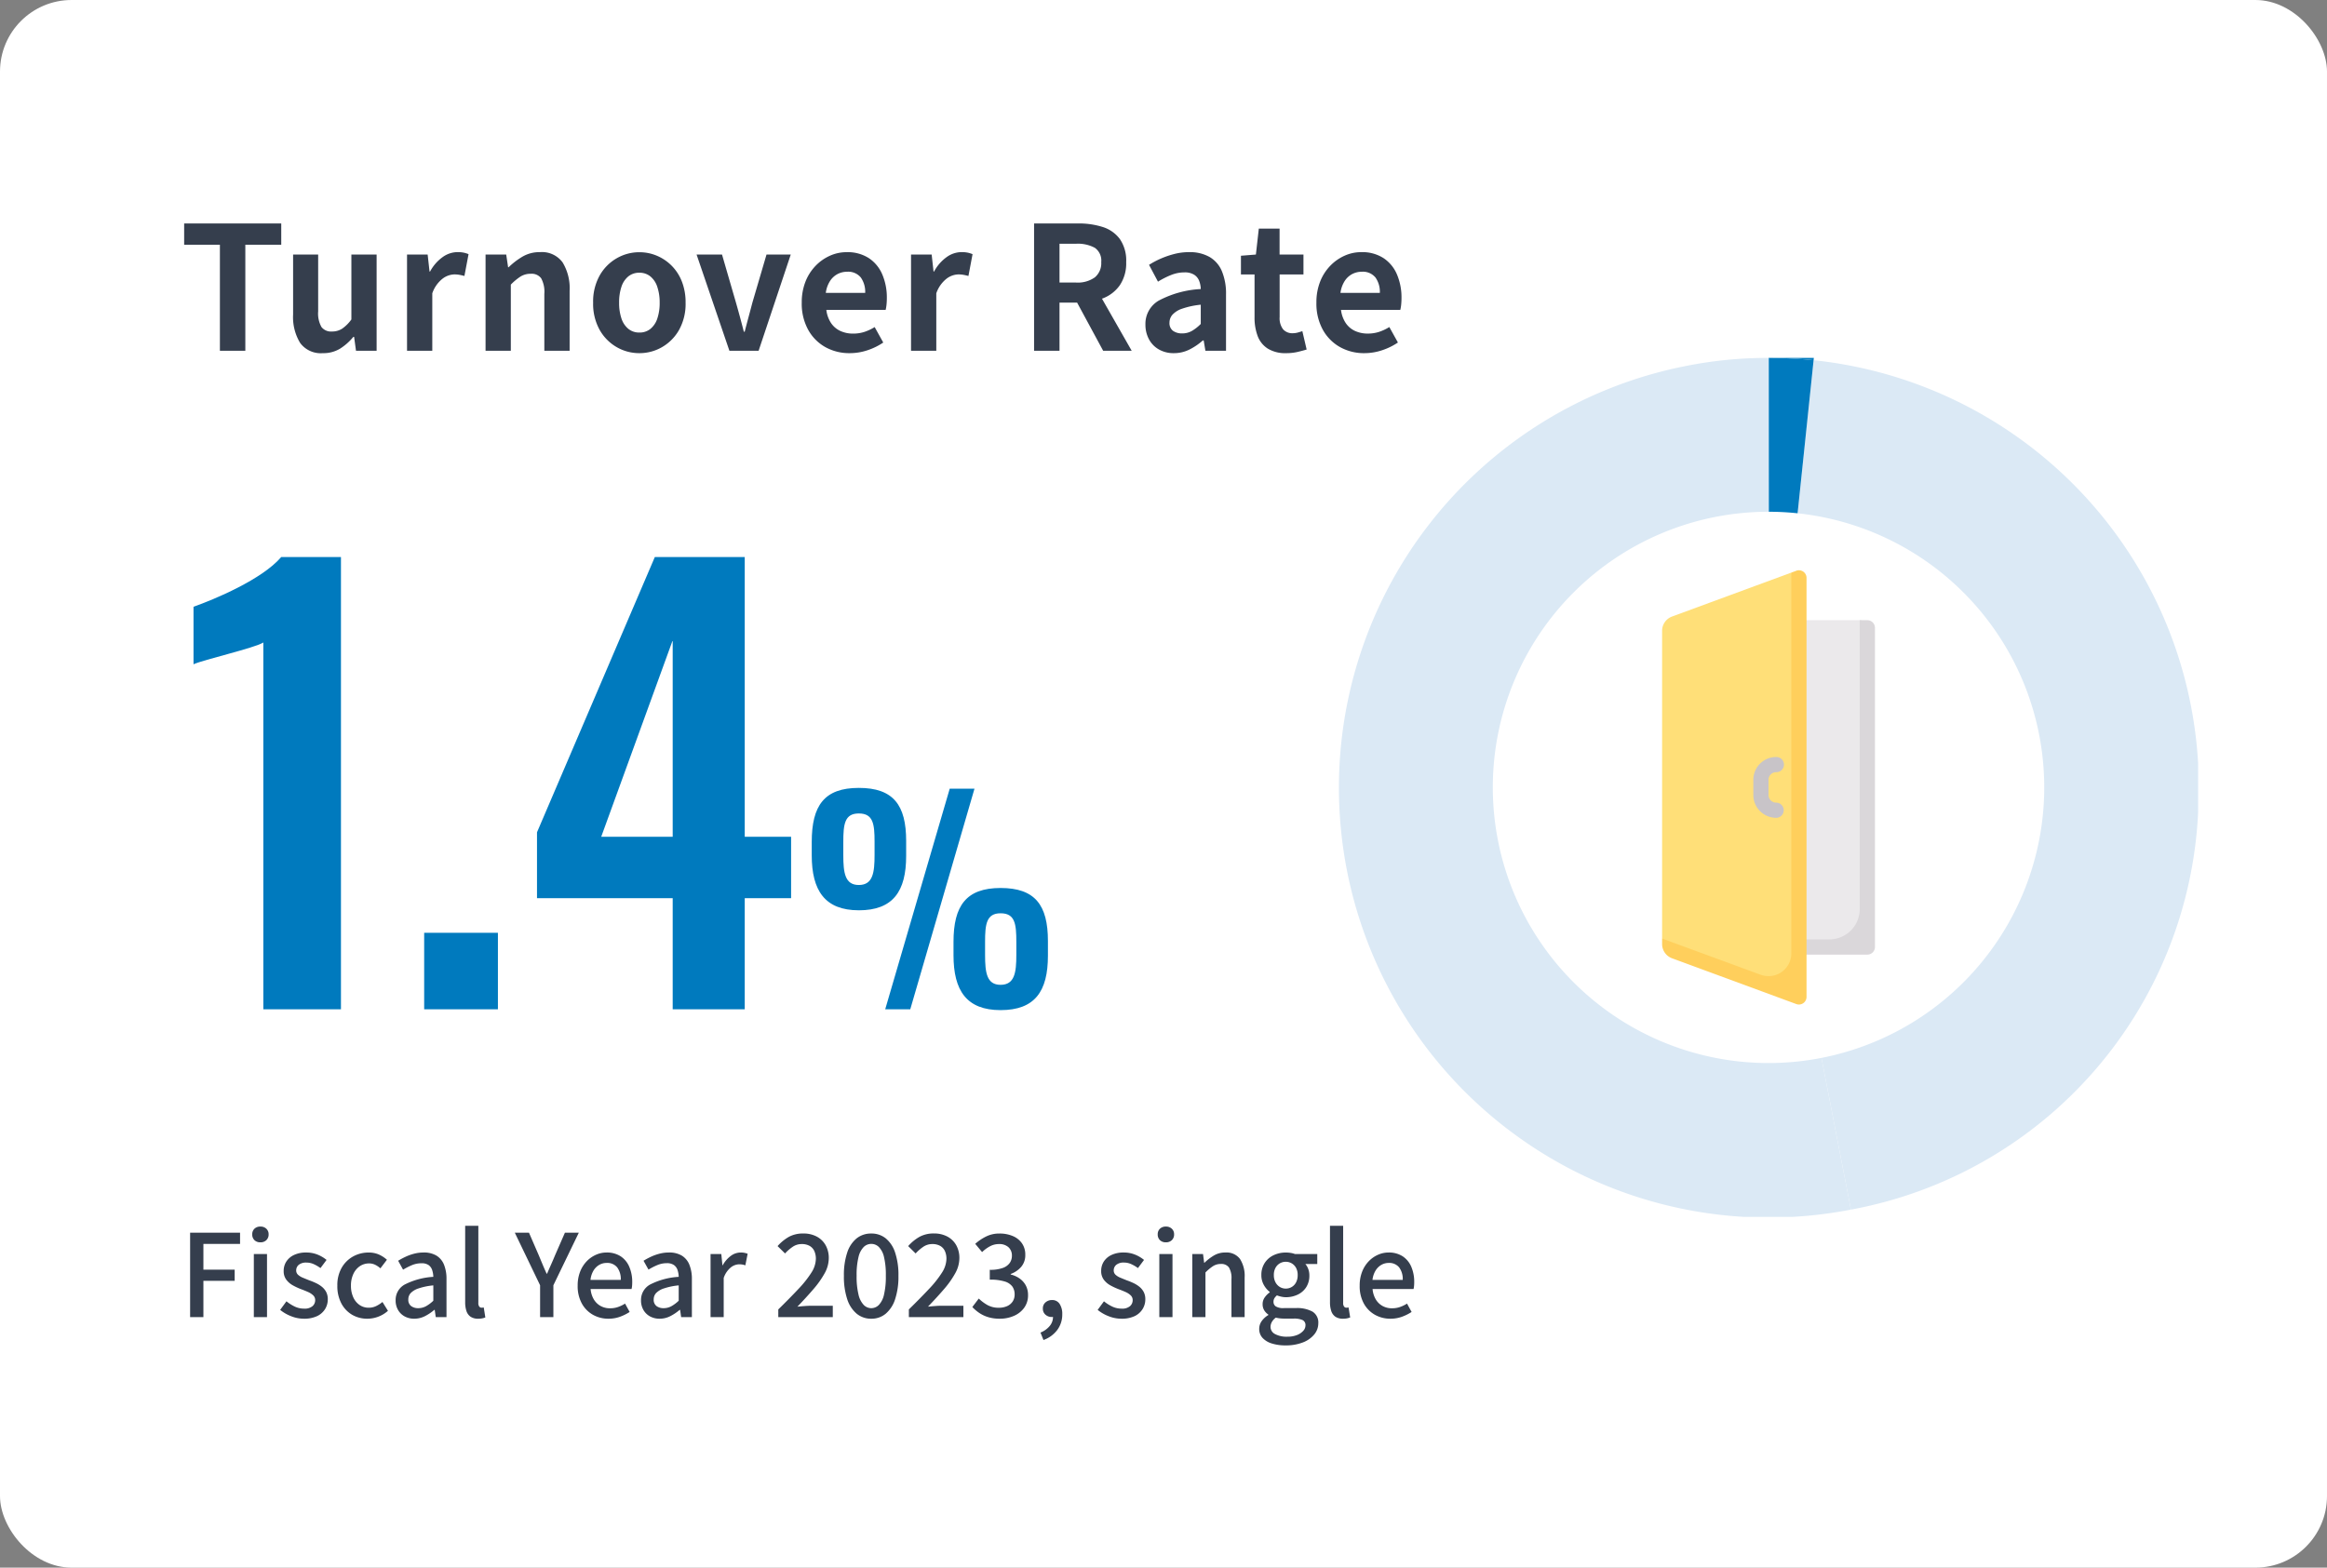 <svg xmlns="http://www.w3.org/2000/svg" xmlns:xlink="http://www.w3.org/1999/xlink" width="325" height="219" viewBox="0 0 325 219">
  <rect x="0" y="0" width="325" height="219" fill="#808080" stroke="none"/>
  <defs>
    <clipPath id="clip-path">
      <rect id="長方形_1451" data-name="長方形 1451" width="120" height="120" fill="none"/>
    </clipPath>
  </defs>
  <g id="_3minutes-02-content-05_sp" data-name="3minutes-02-content-05_sp" transform="translate(-14351 15022)">
    <rect id="bk" width="325" height="219" rx="10" transform="translate(14351 -15022)" fill="#fff"/>
    <path id="パス_4082" data-name="パス 4082" d="M5.712,0V-14.808H.72v-2.976H14.28v2.976H9.264V0ZM20.088.336A3.572,3.572,0,0,1,16.92-1.092a6.926,6.926,0,0,1-.984-3.972V-13.44h3.5V-5.5A3.855,3.855,0,0,0,19.9-3.312a1.691,1.691,0,0,0,1.464.624,2.57,2.57,0,0,0,1.428-.4,5.374,5.374,0,0,0,1.284-1.284V-13.44H27.6V0H24.72l-.264-1.944h-.1A7.831,7.831,0,0,1,22.488-.288,4.469,4.469,0,0,1,20.088.336ZM31.848,0V-13.44h2.88l.264,2.376h.072a5.919,5.919,0,0,1,1.752-2.016,3.594,3.594,0,0,1,2.064-.7,4.083,4.083,0,0,1,.924.084,4.242,4.242,0,0,1,.636.2l-.576,3.048q-.384-.1-.684-.156a3.955,3.955,0,0,0-.756-.06,2.845,2.845,0,0,0-1.62.6,4.421,4.421,0,0,0-1.428,2.04V0ZM42.816,0V-13.44H45.7l.264,1.776h.072a10.275,10.275,0,0,1,1.944-1.488,4.674,4.674,0,0,1,2.424-.624,3.572,3.572,0,0,1,3.168,1.428,6.926,6.926,0,0,1,.984,3.972V0H51.024V-7.944a3.941,3.941,0,0,0-.444-2.184,1.658,1.658,0,0,0-1.452-.624,2.63,2.63,0,0,0-1.428.384A8.04,8.04,0,0,0,46.344-9.24V0ZM64.3.336A6.279,6.279,0,0,1,61.14-.5a6.4,6.4,0,0,1-2.388-2.412,7.46,7.46,0,0,1-.912-3.8,7.46,7.46,0,0,1,.912-3.8,6.4,6.4,0,0,1,2.388-2.412,6.279,6.279,0,0,1,3.156-.84,6.24,6.24,0,0,1,2.424.48,6.447,6.447,0,0,1,2.064,1.38,6.445,6.445,0,0,1,1.44,2.208,7.931,7.931,0,0,1,.528,2.988,7.46,7.46,0,0,1-.912,3.8A6.4,6.4,0,0,1,67.452-.5,6.279,6.279,0,0,1,64.3.336Zm0-2.88a2.378,2.378,0,0,0,1.548-.516,3.133,3.133,0,0,0,.96-1.452,6.761,6.761,0,0,0,.324-2.208A6.761,6.761,0,0,0,66.8-8.928a3.133,3.133,0,0,0-.96-1.452A2.378,2.378,0,0,0,64.3-10.9a2.378,2.378,0,0,0-1.548.516,3.134,3.134,0,0,0-.96,1.452,6.761,6.761,0,0,0-.324,2.208,6.761,6.761,0,0,0,.324,2.208,3.134,3.134,0,0,0,.96,1.452A2.378,2.378,0,0,0,64.3-2.544ZM76.872,0,72.288-13.44H75.84l1.944,6.7q.288,1.008.564,2.028t.54,2.052h.12q.264-1.032.54-2.052t.54-2.028l1.968-6.7H85.44L80.952,0Zm16.8.336A6.849,6.849,0,0,1,90.288-.5a6.218,6.218,0,0,1-2.412-2.424,7.556,7.556,0,0,1-.9-3.792,7.86,7.86,0,0,1,.516-2.928,6.681,6.681,0,0,1,1.416-2.22,6.412,6.412,0,0,1,2.016-1.416,5.683,5.683,0,0,1,2.316-.492,5.481,5.481,0,0,1,3.1.828,5.139,5.139,0,0,1,1.884,2.28,8.212,8.212,0,0,1,.636,3.324,8.6,8.6,0,0,1-.048.924,4.736,4.736,0,0,1-.12.708h-8.28a4.194,4.194,0,0,0,.648,1.824,3.172,3.172,0,0,0,1.3,1.116,4.185,4.185,0,0,0,1.8.372,5.059,5.059,0,0,0,1.536-.228,6.663,6.663,0,0,0,1.464-.684l1.2,2.16a8.856,8.856,0,0,1-2.208,1.08A7.772,7.772,0,0,1,93.672.336ZM90.336-8.088h5.5a3.459,3.459,0,0,0-.612-2.148,2.272,2.272,0,0,0-1.932-.8,2.825,2.825,0,0,0-1.32.324,2.81,2.81,0,0,0-1.056.984A4.037,4.037,0,0,0,90.336-8.088ZM102.24,0V-13.44h2.88l.264,2.376h.072a5.919,5.919,0,0,1,1.752-2.016,3.594,3.594,0,0,1,2.064-.7,4.083,4.083,0,0,1,.924.084,4.241,4.241,0,0,1,.636.2l-.576,3.048q-.384-.1-.684-.156a3.955,3.955,0,0,0-.756-.06,2.845,2.845,0,0,0-1.62.6,4.421,4.421,0,0,0-1.428,2.04V0Zm17.184,0V-17.784h6.168a10.987,10.987,0,0,1,3.408.492,4.738,4.738,0,0,1,2.4,1.68,5.276,5.276,0,0,1,.888,3.228,5.476,5.476,0,0,1-.888,3.228A5.137,5.137,0,0,1,129-7.308a9.341,9.341,0,0,1-3.408.588h-2.616V0Zm3.552-9.528h2.3a4.132,4.132,0,0,0,2.628-.72,2.572,2.572,0,0,0,.9-2.136,2.176,2.176,0,0,0-.9-2,4.992,4.992,0,0,0-2.628-.564h-2.3ZM129.072,0l-4.128-7.632,2.5-2.208L133.056,0Zm9.864.336A4.1,4.1,0,0,1,136.86-.18a3.568,3.568,0,0,1-1.392-1.428,4.277,4.277,0,0,1-.492-2.064A3.743,3.743,0,0,1,136.824-7a14.035,14.035,0,0,1,5.88-1.62,3.373,3.373,0,0,0-.24-1.188,1.776,1.776,0,0,0-.708-.828,2.468,2.468,0,0,0-1.332-.312,5,5,0,0,0-1.848.36,11.812,11.812,0,0,0-1.848.936L135.48-12a11.979,11.979,0,0,1,1.68-.888,12.557,12.557,0,0,1,1.872-.636,8.19,8.19,0,0,1,2.04-.252,5.589,5.589,0,0,1,2.856.672,4.15,4.15,0,0,1,1.728,1.992,8.166,8.166,0,0,1,.576,3.264V0h-2.88l-.24-1.44h-.12A8.594,8.594,0,0,1,141.12-.168,4.815,4.815,0,0,1,138.936.336Zm1.176-2.76a2.7,2.7,0,0,0,1.356-.348,5.907,5.907,0,0,0,1.236-.972V-6.432a11.42,11.42,0,0,0-2.592.552,3.218,3.218,0,0,0-1.368.852,1.67,1.67,0,0,0-.408,1.092,1.331,1.331,0,0,0,.492,1.152A2.122,2.122,0,0,0,140.112-2.424Zm14.52,2.76A4.661,4.661,0,0,1,152.064-.3a3.557,3.557,0,0,1-1.416-1.764,7.289,7.289,0,0,1-.432-2.616v-5.976h-1.9v-2.616l2.088-.168.408-3.624h2.9v3.624h3.336v2.784H153.72V-4.7A2.549,2.549,0,0,0,154.2-3a1.715,1.715,0,0,0,1.368.552,2.7,2.7,0,0,0,.7-.1q.36-.1.624-.192l.6,2.568q-.552.168-1.26.336A6.932,6.932,0,0,1,154.632.336Zm10.92,0a6.849,6.849,0,0,1-3.384-.84,6.218,6.218,0,0,1-2.412-2.424,7.556,7.556,0,0,1-.9-3.792,7.86,7.86,0,0,1,.516-2.928,6.681,6.681,0,0,1,1.416-2.22,6.411,6.411,0,0,1,2.016-1.416,5.683,5.683,0,0,1,2.316-.492,5.481,5.481,0,0,1,3.1.828,5.139,5.139,0,0,1,1.884,2.28,8.212,8.212,0,0,1,.636,3.324,8.6,8.6,0,0,1-.048.924,4.736,4.736,0,0,1-.12.708h-8.28a4.193,4.193,0,0,0,.648,1.824,3.172,3.172,0,0,0,1.3,1.116,4.185,4.185,0,0,0,1.8.372,5.059,5.059,0,0,0,1.536-.228,6.663,6.663,0,0,0,1.464-.684l1.2,2.16a8.857,8.857,0,0,1-2.208,1.08A7.772,7.772,0,0,1,165.552.336Zm-3.336-8.424h5.5a3.459,3.459,0,0,0-.612-2.148,2.272,2.272,0,0,0-1.932-.8,2.825,2.825,0,0,0-1.32.324,2.81,2.81,0,0,0-1.056.984A4.037,4.037,0,0,0,162.216-8.088Z" transform="translate(14376 -14973)" fill="#353e4d" stroke="rgba(0,0,0,0)" stroke-width="1"/>
    <path id="パス_4084" data-name="パス 4084" d="M1.552,0V-11.792H8.528v1.568H3.408v3.6H7.776v1.552H3.408V0Zm8.9,0V-8.816h1.84V0Zm.928-10.448a1.152,1.152,0,0,1-.84-.3,1.087,1.087,0,0,1-.312-.816,1.047,1.047,0,0,1,.312-.784,1.152,1.152,0,0,1,.84-.3,1.137,1.137,0,0,1,.816.3,1.033,1.033,0,0,1,.32.784,1.072,1.072,0,0,1-.32.816A1.137,1.137,0,0,1,11.376-10.448ZM17.44.224a4.808,4.808,0,0,1-1.784-.352,5.654,5.654,0,0,1-1.528-.88l.88-1.2a5.769,5.769,0,0,0,1.176.744,3.045,3.045,0,0,0,1.3.28,1.675,1.675,0,0,0,1.16-.344,1.1,1.1,0,0,0,.376-.84.9.9,0,0,0-.28-.672,2.49,2.49,0,0,0-.728-.472q-.448-.2-.928-.376a9.088,9.088,0,0,1-1.16-.536,2.907,2.907,0,0,1-.936-.8,1.975,1.975,0,0,1-.368-1.224A2.375,2.375,0,0,1,15-7.776a2.576,2.576,0,0,1,1.08-.912,3.869,3.869,0,0,1,1.68-.336,4.133,4.133,0,0,1,1.608.3,4.738,4.738,0,0,1,1.24.736L19.76-6.848a5.366,5.366,0,0,0-.944-.552,2.429,2.429,0,0,0-1.008-.216A1.606,1.606,0,0,0,16.72-7.3a1,1,0,0,0-.352.776.8.8,0,0,0,.256.608,2.241,2.241,0,0,0,.68.416q.424.176.9.368a9.009,9.009,0,0,1,.92.376,4.127,4.127,0,0,1,.824.512,2.379,2.379,0,0,1,.6.72,2.16,2.16,0,0,1,.232,1.048A2.546,2.546,0,0,1,20.4-1.12a2.632,2.632,0,0,1-1.12.984A4.174,4.174,0,0,1,17.44.224Zm8.88,0a4.168,4.168,0,0,1-2.144-.552,3.992,3.992,0,0,1-1.5-1.584,5.149,5.149,0,0,1-.56-2.488,4.852,4.852,0,0,1,.608-2.5,4.163,4.163,0,0,1,1.6-1.576,4.388,4.388,0,0,1,2.144-.544,3.485,3.485,0,0,1,1.472.288,4.383,4.383,0,0,1,1.1.72l-.912,1.2a3.067,3.067,0,0,0-.736-.5A1.9,1.9,0,0,0,26.56-7.5a2.277,2.277,0,0,0-1.312.392,2.645,2.645,0,0,0-.9,1.088A3.772,3.772,0,0,0,24.016-4.4a3.853,3.853,0,0,0,.32,1.624,2.578,2.578,0,0,0,.88,1.08,2.209,2.209,0,0,0,1.28.384,2.358,2.358,0,0,0,1.04-.232,4.211,4.211,0,0,0,.88-.568L29.184-.88a4.246,4.246,0,0,1-1.36.824A4.284,4.284,0,0,1,26.32.224Zm6.528,0A2.735,2.735,0,0,1,31.512-.1a2.358,2.358,0,0,1-.92-.9,2.619,2.619,0,0,1-.336-1.344,2.449,2.449,0,0,1,1.256-2.2,10.048,10.048,0,0,1,4.008-1.08,3.3,3.3,0,0,0-.16-.944,1.384,1.384,0,0,0-.5-.7A1.694,1.694,0,0,0,33.84-7.52a3.362,3.362,0,0,0-1.328.272,9.316,9.316,0,0,0-1.216.624l-.688-1.248a10.146,10.146,0,0,1,1.024-.552,6.939,6.939,0,0,1,1.2-.432,5.209,5.209,0,0,1,1.328-.168,3.362,3.362,0,0,1,1.808.44,2.641,2.641,0,0,1,1.048,1.272A5.274,5.274,0,0,1,37.36-5.3V0h-1.5l-.144-1.008h-.064a6.491,6.491,0,0,1-1.3.872A3.257,3.257,0,0,1,32.848.224Zm.56-1.472a2.247,2.247,0,0,0,1.072-.264,4.946,4.946,0,0,0,1.04-.776V-4.432a9.176,9.176,0,0,0-2.064.424,2.642,2.642,0,0,0-1.1.656,1.286,1.286,0,0,0-.328.872,1.084,1.084,0,0,0,.4.944A1.626,1.626,0,0,0,33.408-1.248ZM41.792.224a1.837,1.837,0,0,1-1.072-.28,1.548,1.548,0,0,1-.576-.8,3.825,3.825,0,0,1-.176-1.224V-12.752h1.84V-1.984a.78.78,0,0,0,.136.52.4.4,0,0,0,.3.152,1.031,1.031,0,0,0,.128-.008l.192-.024L42.784.048a2.826,2.826,0,0,1-.4.12A2.654,2.654,0,0,1,41.792.224ZM50.432,0V-4.448L46.9-11.792H48.88l1.36,3.136q.272.656.536,1.288t.568,1.3h.064q.288-.672.568-1.3t.552-1.288L53.9-11.792H55.84L52.288-4.448V0Zm9.552.224a4.342,4.342,0,0,1-2.176-.552,4.032,4.032,0,0,1-1.552-1.584A5.032,5.032,0,0,1,55.68-4.4a5.241,5.241,0,0,1,.336-1.928,4.389,4.389,0,0,1,.912-1.456,4.091,4.091,0,0,1,1.3-.92,3.591,3.591,0,0,1,1.472-.32,3.536,3.536,0,0,1,1.968.52A3.274,3.274,0,0,1,62.88-7.048,5.337,5.337,0,0,1,63.3-4.864q0,.272-.024.52a2.578,2.578,0,0,1-.072.424H57.488a3.377,3.377,0,0,0,.44,1.432,2.54,2.54,0,0,0,.944.928,2.681,2.681,0,0,0,1.336.328,3.374,3.374,0,0,0,1.1-.176,4.717,4.717,0,0,0,.992-.48l.64,1.168a6.526,6.526,0,0,1-1.352.672A4.648,4.648,0,0,1,59.984.224ZM57.472-5.2H61.7a2.706,2.706,0,0,0-.5-1.744,1.772,1.772,0,0,0-1.464-.624A2.044,2.044,0,0,0,58.7-7.3a2.272,2.272,0,0,0-.808.8A3.177,3.177,0,0,0,57.472-5.2ZM67.12.224A2.735,2.735,0,0,1,65.784-.1a2.358,2.358,0,0,1-.92-.9,2.619,2.619,0,0,1-.336-1.344,2.449,2.449,0,0,1,1.256-2.2,10.049,10.049,0,0,1,4.008-1.08,3.3,3.3,0,0,0-.16-.944,1.384,1.384,0,0,0-.5-.7,1.694,1.694,0,0,0-1.016-.264,3.362,3.362,0,0,0-1.328.272,9.315,9.315,0,0,0-1.216.624L64.88-7.872A10.147,10.147,0,0,1,65.9-8.424a6.939,6.939,0,0,1,1.2-.432,5.209,5.209,0,0,1,1.328-.168,3.362,3.362,0,0,1,1.808.44,2.641,2.641,0,0,1,1.048,1.272A5.275,5.275,0,0,1,71.632-5.3V0h-1.5l-.144-1.008H69.92a6.491,6.491,0,0,1-1.3.872A3.257,3.257,0,0,1,67.12.224Zm.56-1.472a2.247,2.247,0,0,0,1.072-.264,4.946,4.946,0,0,0,1.04-.776V-4.432a9.176,9.176,0,0,0-2.064.424,2.642,2.642,0,0,0-1.1.656,1.286,1.286,0,0,0-.328.872,1.084,1.084,0,0,0,.4.944A1.626,1.626,0,0,0,67.68-1.248ZM74.24,0V-8.816h1.5l.16,1.584h.032a4.043,4.043,0,0,1,1.136-1.32,2.321,2.321,0,0,1,1.376-.472,2.639,2.639,0,0,1,.544.048,2.885,2.885,0,0,1,.432.128L79.1-7.232a2.885,2.885,0,0,0-.432-.112,2.874,2.874,0,0,0-.464-.032,1.951,1.951,0,0,0-1.12.424,3.218,3.218,0,0,0-1.008,1.48V0ZM83.7,0V-1.072q1.648-1.616,2.824-2.872a14.723,14.723,0,0,0,1.8-2.272,3.687,3.687,0,0,0,.624-1.912,2.6,2.6,0,0,0-.216-1.1,1.59,1.59,0,0,0-.656-.72,2.185,2.185,0,0,0-1.112-.256,2.2,2.2,0,0,0-1.264.392,5.943,5.943,0,0,0-1.056.92L83.6-9.92a6.213,6.213,0,0,1,1.592-1.3A4.093,4.093,0,0,1,87.2-11.68a3.881,3.881,0,0,1,1.872.432,3.073,3.073,0,0,1,1.24,1.208,3.62,3.62,0,0,1,.44,1.816,4.393,4.393,0,0,1-.584,2.112,12.957,12.957,0,0,1-1.576,2.224Q87.6-2.736,86.368-1.456q.464-.048.984-.088t.952-.04h3.008V0ZM96.688.224a3.133,3.133,0,0,1-2.04-.7A4.4,4.4,0,0,1,93.328-2.5a10.049,10.049,0,0,1-.464-3.272,9.829,9.829,0,0,1,.464-3.248,4.238,4.238,0,0,1,1.32-1.984,3.2,3.2,0,0,1,2.04-.672,3.148,3.148,0,0,1,2.016.672,4.267,4.267,0,0,1,1.312,1.984,9.829,9.829,0,0,1,.464,3.248,10.049,10.049,0,0,1-.464,3.272A4.432,4.432,0,0,1,98.7-.472,3.078,3.078,0,0,1,96.688.224Zm0-1.472A1.48,1.48,0,0,0,97.744-1.7a3.029,3.029,0,0,0,.72-1.44,10.943,10.943,0,0,0,.256-2.64,10.637,10.637,0,0,0-.256-2.616,2.894,2.894,0,0,0-.72-1.4,1.507,1.507,0,0,0-1.056-.432,1.507,1.507,0,0,0-1.056.432,2.943,2.943,0,0,0-.728,1.4,10.328,10.328,0,0,0-.264,2.616,10.624,10.624,0,0,0,.264,2.64,3.079,3.079,0,0,0,.728,1.44A1.48,1.48,0,0,0,96.688-1.248ZM101.936,0V-1.072q1.648-1.616,2.824-2.872a14.723,14.723,0,0,0,1.8-2.272,3.687,3.687,0,0,0,.624-1.912,2.6,2.6,0,0,0-.216-1.1,1.59,1.59,0,0,0-.656-.72,2.185,2.185,0,0,0-1.112-.256,2.2,2.2,0,0,0-1.264.392,5.943,5.943,0,0,0-1.056.92L101.84-9.92a6.213,6.213,0,0,1,1.592-1.3,4.093,4.093,0,0,1,2.008-.464,3.881,3.881,0,0,1,1.872.432,3.073,3.073,0,0,1,1.24,1.208,3.62,3.62,0,0,1,.44,1.816,4.393,4.393,0,0,1-.584,2.112,12.957,12.957,0,0,1-1.576,2.224q-.992,1.152-2.224,2.432.464-.048.984-.088t.952-.04h3.008V0Zm12.7.224A5.469,5.469,0,0,1,113,0a4.644,4.644,0,0,1-1.256-.6,5.681,5.681,0,0,1-.944-.808l.9-1.184a5.965,5.965,0,0,0,1.2.9,3.139,3.139,0,0,0,1.584.384,2.817,2.817,0,0,0,1.168-.224,1.806,1.806,0,0,0,.776-.64,1.734,1.734,0,0,0,.28-.992,1.894,1.894,0,0,0-.312-1.1,2.03,2.03,0,0,0-1.072-.712,6.778,6.778,0,0,0-2.088-.256V-6.608a5.1,5.1,0,0,0,1.832-.264,2,2,0,0,0,.96-.7,1.724,1.724,0,0,0,.3-.984,1.557,1.557,0,0,0-.48-1.208,1.892,1.892,0,0,0-1.328-.44,2.625,2.625,0,0,0-1.256.312,4.88,4.88,0,0,0-1.1.808l-.96-1.152a6.862,6.862,0,0,1,1.536-1.032,4.122,4.122,0,0,1,1.84-.408,4.688,4.688,0,0,1,1.872.352,2.939,2.939,0,0,1,1.28,1.016,2.736,2.736,0,0,1,.464,1.608,2.5,2.5,0,0,1-.552,1.656,3.482,3.482,0,0,1-1.48,1.016v.08a3.571,3.571,0,0,1,1.224.544,2.81,2.81,0,0,1,.872.968,2.8,2.8,0,0,1,.32,1.368A2.935,2.935,0,0,1,118.04-1.3a3.431,3.431,0,0,1-1.432,1.128A4.857,4.857,0,0,1,114.64.224Zm6.1,2.976-.416-1.04a3.209,3.209,0,0,0,1.3-.936,1.97,1.97,0,0,0,.448-1.3l-.128-1.472L122.7-.336a.885.885,0,0,1-.368.248,1.36,1.36,0,0,1-.448.072,1.3,1.3,0,0,1-.856-.312,1.071,1.071,0,0,1-.376-.872,1.076,1.076,0,0,1,.376-.864,1.348,1.348,0,0,1,.9-.32,1.209,1.209,0,0,1,1.056.528A2.513,2.513,0,0,1,123.36-.4a3.585,3.585,0,0,1-.7,2.2A4.156,4.156,0,0,1,120.736,3.2ZM131.616.224a4.808,4.808,0,0,1-1.784-.352,5.654,5.654,0,0,1-1.528-.88l.88-1.2a5.769,5.769,0,0,0,1.176.744,3.045,3.045,0,0,0,1.3.28,1.675,1.675,0,0,0,1.16-.344,1.1,1.1,0,0,0,.376-.84.9.9,0,0,0-.28-.672,2.49,2.49,0,0,0-.728-.472q-.448-.2-.928-.376a9.087,9.087,0,0,1-1.16-.536,2.906,2.906,0,0,1-.936-.8,1.975,1.975,0,0,1-.368-1.224,2.375,2.375,0,0,1,.376-1.328,2.576,2.576,0,0,1,1.08-.912,3.869,3.869,0,0,1,1.68-.336,4.133,4.133,0,0,1,1.608.3,4.738,4.738,0,0,1,1.24.736l-.848,1.136a5.366,5.366,0,0,0-.944-.552,2.429,2.429,0,0,0-1.008-.216A1.606,1.606,0,0,0,130.9-7.3a1,1,0,0,0-.352.776.8.8,0,0,0,.256.608,2.241,2.241,0,0,0,.68.416q.424.176.9.368a9.009,9.009,0,0,1,.92.376,4.126,4.126,0,0,1,.824.512,2.379,2.379,0,0,1,.6.72,2.16,2.16,0,0,1,.232,1.048,2.546,2.546,0,0,1-.384,1.36,2.632,2.632,0,0,1-1.12.984A4.174,4.174,0,0,1,131.616.224Zm5.3-.224V-8.816h1.84V0Zm.928-10.448a1.152,1.152,0,0,1-.84-.3,1.087,1.087,0,0,1-.312-.816,1.047,1.047,0,0,1,.312-.784,1.152,1.152,0,0,1,.84-.3,1.137,1.137,0,0,1,.816.3,1.033,1.033,0,0,1,.32.784,1.072,1.072,0,0,1-.32.816A1.137,1.137,0,0,1,137.84-10.448ZM141.52,0V-8.816h1.5l.16,1.232h.032A7.209,7.209,0,0,1,144.528-8.6a3.04,3.04,0,0,1,1.6-.424,2.356,2.356,0,0,1,2.056.9,4.392,4.392,0,0,1,.648,2.584V0h-1.84V-5.312a2.851,2.851,0,0,0-.352-1.624,1.3,1.3,0,0,0-1.136-.488,1.99,1.99,0,0,0-1.08.3,6.34,6.34,0,0,0-1.064.888V0Zm13.008,3.952a6.235,6.235,0,0,1-1.888-.264,2.938,2.938,0,0,1-1.3-.776,1.816,1.816,0,0,1-.472-1.28A1.85,1.85,0,0,1,151.2.576a2.974,2.974,0,0,1,.944-.864V-.352a1.98,1.98,0,0,1-.568-.584,1.606,1.606,0,0,1-.232-.888,1.567,1.567,0,0,1,.312-.952,2.934,2.934,0,0,1,.68-.68V-3.52a3.184,3.184,0,0,1-.816-.96,2.727,2.727,0,0,1-.352-1.392,3.013,3.013,0,0,1,.472-1.7,3.024,3.024,0,0,1,1.248-1.08,3.889,3.889,0,0,1,1.688-.368,4.237,4.237,0,0,1,.712.056,2.812,2.812,0,0,1,.568.152h3.12v1.392h-1.664a2.249,2.249,0,0,1,.4.688,2.52,2.52,0,0,1,.16.912,2.954,2.954,0,0,1-.44,1.64,2.86,2.86,0,0,1-1.192,1.04,3.8,3.8,0,0,1-1.664.36,2.88,2.88,0,0,1-.616-.072,4.156,4.156,0,0,1-.616-.184,1.781,1.781,0,0,0-.344.384.947.947,0,0,0-.136.528.751.751,0,0,0,.312.624,2.006,2.006,0,0,0,1.16.24h1.632a4.456,4.456,0,0,1,2.352.5,1.775,1.775,0,0,1,.8,1.624,2.436,2.436,0,0,1-.56,1.552,3.787,3.787,0,0,1-1.592,1.12A6.508,6.508,0,0,1,154.528,3.952Zm.048-7.936a1.623,1.623,0,0,0,.832-.224,1.588,1.588,0,0,0,.608-.648,2.149,2.149,0,0,0,.224-1.016,2.053,2.053,0,0,0-.224-1,1.632,1.632,0,0,0-.6-.632,1.61,1.61,0,0,0-.84-.224,1.61,1.61,0,0,0-.84.224,1.632,1.632,0,0,0-.6.632,2.053,2.053,0,0,0-.224,1,2.087,2.087,0,0,0,.232,1.016,1.662,1.662,0,0,0,.608.648A1.58,1.58,0,0,0,154.576-3.984Zm.208,6.72a3.617,3.617,0,0,0,1.344-.224,2.29,2.29,0,0,0,.88-.584,1.131,1.131,0,0,0,.32-.76.763.763,0,0,0-.416-.76,2.9,2.9,0,0,0-1.216-.2h-1.328a5.511,5.511,0,0,1-.608-.032,5.405,5.405,0,0,1-.576-.1,1.9,1.9,0,0,0-.56.624,1.409,1.409,0,0,0-.176.656,1.126,1.126,0,0,0,.624,1.008A3.372,3.372,0,0,0,154.784,2.736ZM162.576.224a1.837,1.837,0,0,1-1.072-.28,1.548,1.548,0,0,1-.576-.8,3.825,3.825,0,0,1-.176-1.224V-12.752h1.84V-1.984a.78.78,0,0,0,.136.52.4.4,0,0,0,.3.152,1.031,1.031,0,0,0,.128-.008l.192-.024.224,1.392a2.826,2.826,0,0,1-.4.12A2.654,2.654,0,0,1,162.576.224Zm6.624,0a4.342,4.342,0,0,1-2.176-.552,4.032,4.032,0,0,1-1.552-1.584A5.032,5.032,0,0,1,164.9-4.4a5.241,5.241,0,0,1,.336-1.928,4.389,4.389,0,0,1,.912-1.456,4.09,4.09,0,0,1,1.3-.92,3.591,3.591,0,0,1,1.472-.32,3.536,3.536,0,0,1,1.968.52A3.274,3.274,0,0,1,172.1-7.048a5.337,5.337,0,0,1,.416,2.184q0,.272-.024.52a2.579,2.579,0,0,1-.072.424H166.7a3.376,3.376,0,0,0,.44,1.432,2.54,2.54,0,0,0,.944.928,2.681,2.681,0,0,0,1.336.328,3.374,3.374,0,0,0,1.1-.176,4.717,4.717,0,0,0,.992-.48l.64,1.168a6.526,6.526,0,0,1-1.352.672A4.648,4.648,0,0,1,169.2.224ZM166.688-5.2h4.224a2.706,2.706,0,0,0-.5-1.744,1.772,1.772,0,0,0-1.464-.624,2.044,2.044,0,0,0-1.024.272,2.272,2.272,0,0,0-.808.8A3.177,3.177,0,0,0,166.688-5.2Z" transform="translate(14376 -14838)" fill="#353e4d" stroke="rgba(0,0,0,0)" stroke-width="1"/>
    <path id="パス_4083" data-name="パス 4083" d="M11.778,0H22.62V-63.18H14.274c-2.652,3.12-9.36,5.928-12.246,6.942V-48.2c1.326-.624,8.5-2.262,9.75-3.042ZM34.242,0h10.3V-10.686h-10.3Zm34.71,0H79.014V-15.522h6.474V-24.1H79.014V-63.18H66.456L50-24.726v9.2H68.952ZM58.968-24.1l9.984-27.456V-24.1Zm35.978,10.27c4.788,0,6.612-2.66,6.612-7.6v-2.09c0-5.016-1.786-7.41-6.612-7.41s-6.574,2.47-6.574,7.562v1.862C88.372-16.606,90.2-13.832,94.946-13.832ZM98.632,0h3.5L111.1-30.818h-3.458ZM94.946-17.366c-1.938,0-2.166-1.71-2.166-4.18V-23.37c0-2.508.19-3.99,2.166-3.99,2.014,0,2.2,1.482,2.2,3.952v1.824C97.15-19.114,96.922-17.366,94.946-17.366Zm19.8,17.48c4.788,0,6.612-2.622,6.612-7.6V-9.538c0-5.016-1.786-7.41-6.612-7.41s-6.574,2.508-6.574,7.524v1.862C108.17-2.622,109.994.114,114.744.114Zm0-3.534c-1.938,0-2.166-1.71-2.166-4.18V-9.424c0-2.47.19-3.99,2.166-3.99,2.014,0,2.2,1.482,2.2,3.99V-7.6C116.948-5.168,116.72-3.42,114.744-3.42Z" transform="translate(14376 -14881)" fill="#007abe" stroke="rgba(0,0,0,0)" stroke-width="1"/>
    <g id="icon" transform="translate(14538 -14972)">
      <g id="グループ_1726" data-name="グループ 1726" clip-path="url(#clip-path)">
        <path id="パス_2882" data-name="パス 2882" d="M71.51,118.983h0L60.054,60.044,60.008,0h-.052A58.028,58.028,0,0,0,48.6,1.1,60.05,60.05,0,0,0,56.617,120h6.7a60.487,60.487,0,0,0,8.189-1.017" transform="translate(0 0)" fill="#dbe9f5"/>
        <path id="パス_2883" data-name="パス 2883" d="M128.806.655l-6.242,59.723,11.457,58.939a59.287,59.287,0,0,0,48.49-55.5V56.992A60.052,60.052,0,0,0,128.806.655" transform="translate(-62.51 -0.334)" fill="#dbe9f5"/>
        <path id="パス_2884" data-name="パス 2884" d="M134.021,181.483h0l-11.456-58.939Z" transform="translate(-62.511 -62.5)" fill="#dbe9f5"/>
        <path id="パス_2885" data-name="パス 2885" d="M128.88.321,128.914,0h-6.2a60.682,60.682,0,0,1,6.17.321" transform="translate(-62.585)" fill="#007abe"/>
        <path id="パス_2886" data-name="パス 2886" d="M122.516,0h-.047l.047,60.044Z" transform="translate(-62.462 0)" fill="#007abe"/>
        <path id="パス_2887" data-name="パス 2887" d="M122.636,0h-.072V60.044L128.806.321A60.682,60.682,0,0,0,122.636,0" transform="translate(-62.51)" fill="#007abe"/>
        <path id="パス_2888" data-name="パス 2888" d="M82.372,43.864A38.507,38.507,0,1,1,43.865,82.371,38.507,38.507,0,0,1,82.372,43.864" transform="translate(-22.372 -22.372)" fill="#fff"/>
        <path id="パス_2889" data-name="パス 2889" d="M131.123,74.782v45.557h9.556v-44.5a1.062,1.062,0,0,0-1.062-1.062Z" transform="translate(-66.876 -38.14)" fill="#ebe9eb"/>
        <path id="パス_2890" data-name="パス 2890" d="M140.679,74.782h-1.062v40.346a4.247,4.247,0,0,1-4.247,4.247h-4.247V121.5h9.556a1.062,1.062,0,0,0,1.062-1.062V75.844a1.062,1.062,0,0,0-1.062-1.062" transform="translate(-66.876 -38.14)" fill="#dad7da"/>
        <path id="パス_2891" data-name="パス 2891" d="M111.275,63.032l-1.107-1.822-16.66,6.138a2.123,2.123,0,0,0-1.39,1.992v42.991l1.39,1.762,17.768,6.65Z" transform="translate(-46.982 -31.218)" fill="#ffdf78"/>
        <path id="パス_2892" data-name="パス 2892" d="M121.306,122.281a3.189,3.189,0,0,1-3.185-3.185v-2.124a3.188,3.188,0,0,1,3.185-3.185,1.062,1.062,0,1,1,0,2.123,1.062,1.062,0,0,0-1.062,1.062V119.1a1.062,1.062,0,0,0,1.062,1.062,1.062,1.062,0,1,1,0,2.124Z" transform="translate(-60.244 -58.034)" fill="#c8c4c8"/>
        <path id="パス_2893" data-name="パス 2893" d="M110.863,60.619l-.695.256v53.19a3.185,3.185,0,0,1-4.284,2.99L92.119,112v.764a2.122,2.122,0,0,0,1.389,1.992l17.355,6.394a1.062,1.062,0,0,0,1.429-1V61.615a1.062,1.062,0,0,0-1.429-1" transform="translate(-46.983 -30.883)" fill="#ffcf5c"/>
      </g>
    </g>
  </g>
</svg>
